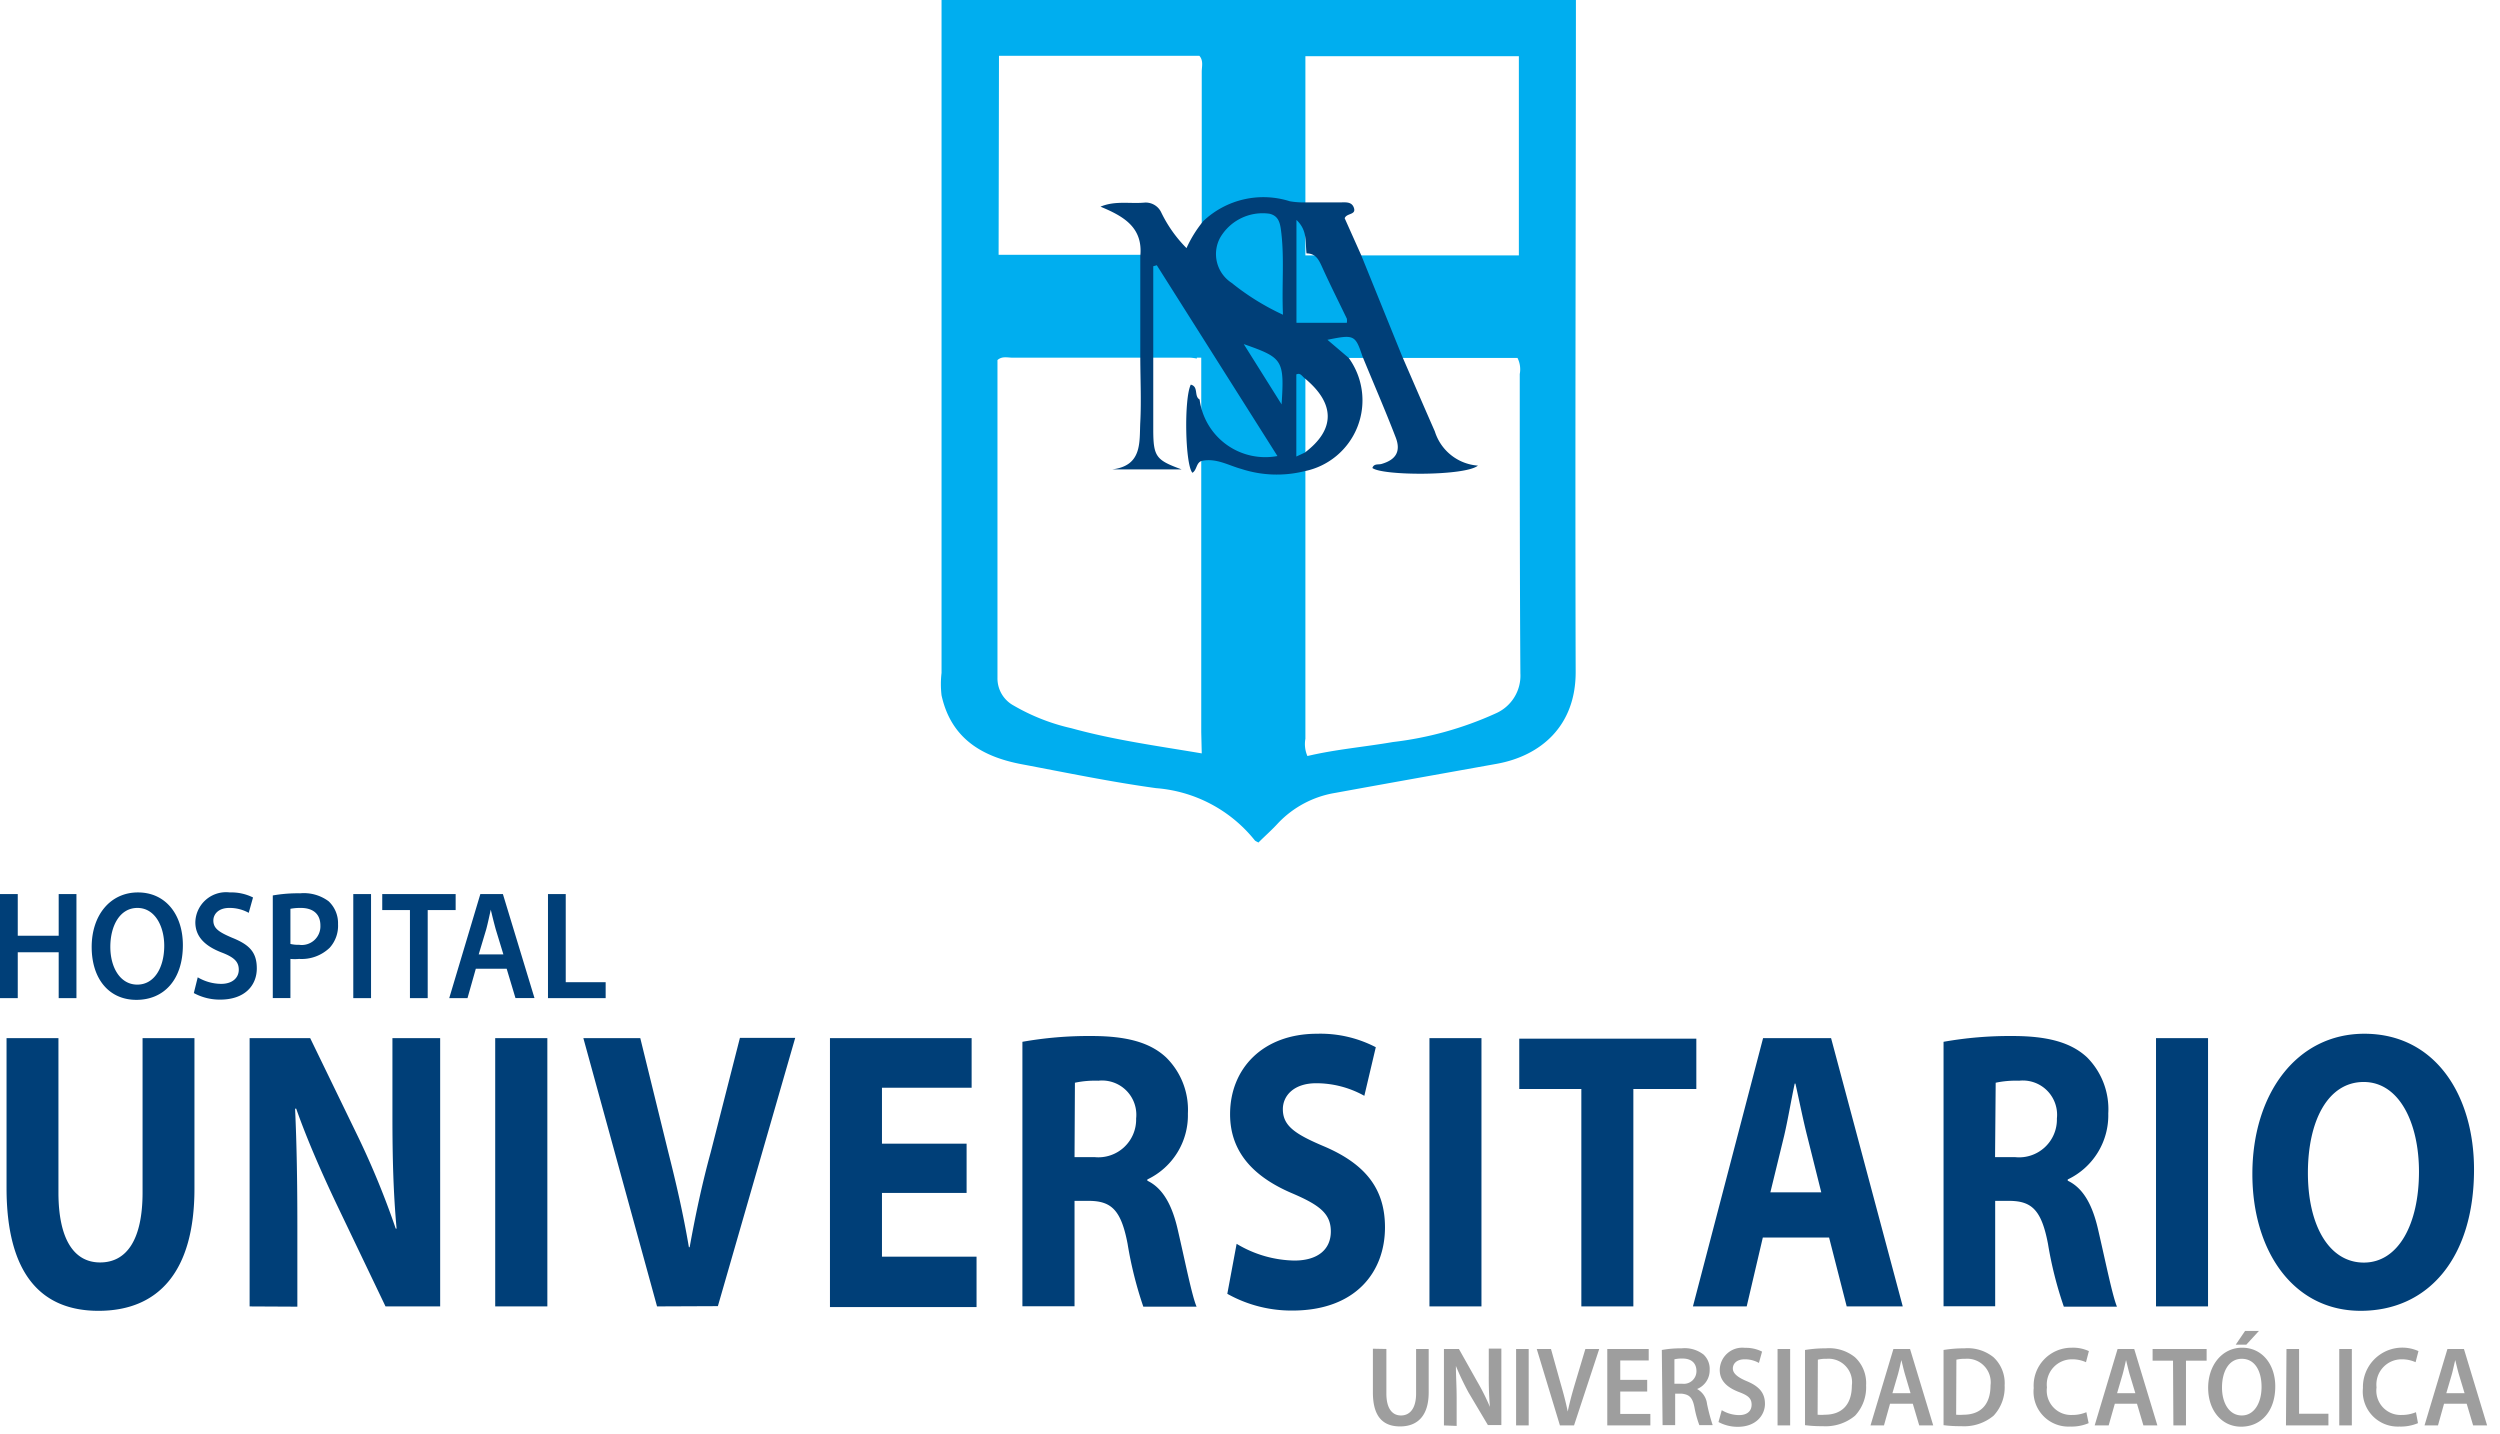 <svg width="183" height="105" fill="none" xmlns="http://www.w3.org/2000/svg"><path d="M4.278 75.992v11.293c0 3.393 1.115 5.126 3.051 5.126 1.936 0 3.107-1.65 3.107-5.126V75.993h3.798V87.01c0 6.057-2.618 8.942-7.025 8.942-4.25 0-6.73-2.765-6.73-8.997V75.992h3.799Zm13.994 19.637V75.992h4.434l3.494 7.2a60.328 60.328 0 0 1 2.766 6.74h.065c-.24-2.6-.305-5.237-.305-8.206v-5.734h3.494V95.63h-4l-3.605-7.532c-1.005-2.12-2.111-4.61-2.932-6.942H21.6c.12 2.6.166 5.384.166 8.592v5.9l-3.494-.018Zm21.794-19.637V95.63h-3.817V75.992h3.817Zm8.03 19.637-5.394-19.637h4.167l2.038 8.297c.59 2.333 1.106 4.554 1.52 7.007h.056c.424-2.36.922-4.693 1.54-6.942l2.139-8.38h4.047l-5.66 19.636-4.453.019Zm22.66-8.307H64.56v4.665h6.923v3.688h-10.73V75.992h10.37v3.632H64.56v4.094h6.195v3.604ZM74.84 76.26a27.798 27.798 0 0 1 5.061-.424c2.498 0 4.25.442 5.449 1.558a5.376 5.376 0 0 1 1.604 4.111 5.2 5.2 0 0 1-2.969 4.831v.092c1.162.553 1.844 1.844 2.25 3.688.516 2.222 1.023 4.775 1.355 5.531h-3.9a28.39 28.39 0 0 1-1.152-4.61c-.47-2.452-1.18-3.106-2.766-3.134h-1.116v7.717H74.84V76.26Zm3.816 8.444h1.494a2.766 2.766 0 0 0 3.015-2.83 2.508 2.508 0 0 0-2.766-2.766 7.113 7.113 0 0 0-1.715.148l-.028 5.448Zm11.865 6.343a8.452 8.452 0 0 0 4.223 1.226c1.751 0 2.673-.84 2.673-2.13s-.802-1.917-2.766-2.765c-2.765-1.162-4.609-2.95-4.609-5.818 0-3.346 2.406-5.89 6.37-5.89a8.783 8.783 0 0 1 4.296.986l-.839 3.558a7.228 7.228 0 0 0-3.521-.921c-1.65 0-2.443.921-2.443 1.899 0 1.244.922 1.843 3.116 2.765 2.978 1.3 4.36 3.107 4.36 5.882 0 3.282-2.157 6.094-6.785 6.094a9.606 9.606 0 0 1-4.757-1.226l.682-3.66Zm17.922-15.055V95.63h-3.807V75.992h3.807Zm7.311 3.725h-4.545v-3.688h12.962v3.688h-4.61v15.912h-3.807V79.717Zm13.284 10.869-1.18 5.043h-3.936l5.135-19.637h4.978l5.246 19.637h-4.103l-1.29-5.043h-4.85Zm4.278-3.31-1.042-4.167c-.295-1.161-.59-2.636-.848-3.789h-.055c-.249 1.162-.498 2.646-.765 3.79l-1.015 4.166h3.725Zm8.952-11.016a27.653 27.653 0 0 1 5.052-.424c2.498 0 4.25.442 5.448 1.558a5.38 5.38 0 0 1 1.558 4.111 5.198 5.198 0 0 1-2.968 4.831v.092c1.17.553 1.843 1.844 2.249 3.688.516 2.222 1.033 4.775 1.355 5.531h-3.89a28.033 28.033 0 0 1-1.162-4.61c-.47-2.452-1.18-3.106-2.766-3.134h-1.097v7.717h-3.779V76.26Zm3.77 8.444h1.484a2.767 2.767 0 0 0 3.043-2.83 2.513 2.513 0 0 0-.72-2.046 2.505 2.505 0 0 0-2.046-.72 7.11 7.11 0 0 0-1.715.148l-.046 5.448Zm15.59-8.712V95.63h-3.808V75.992h3.808Zm19.47 9.616c0 6.453-3.337 10.343-8.297 10.343-4.96 0-7.928-4.406-7.928-10.011 0-5.864 3.235-10.27 8.195-10.27 5.2 0 8.03 4.508 8.03 9.938Zm-12.16.249c0 3.844 1.549 6.564 4.093 6.564 2.545 0 4.038-2.84 4.038-6.657 0-3.54-1.429-6.563-4.047-6.563-2.618 0-4.084 2.839-4.084 6.656ZM4.296 68.497H1.3v-3.051H0v7.615h1.3v-3.356h2.996v3.356h1.3v-7.615h-1.3v3.051Zm5.799-3.171c-2.01 0-3.384 1.65-3.384 3.992 0 2.341 1.273 3.872 3.273 3.872s3.402-1.457 3.402-4.01c0-2.176-1.217-3.854-3.291-3.854Zm-.046 6.748c-1.236 0-1.973-1.235-1.973-2.766 0-1.53.691-2.848 1.982-2.848 1.29 0 1.964 1.355 1.964 2.766 0 1.594-.72 2.848-1.973 2.848Zm6.923-3.439c-.922-.396-1.355-.663-1.355-1.253 0-.443.35-.922 1.17-.922.497-.004.986.12 1.42.36l.314-1.125a3.578 3.578 0 0 0-1.706-.37 2.25 2.25 0 0 0-2.516 2.186c0 1.088.756 1.76 1.927 2.212.921.35 1.253.683 1.253 1.263 0 .581-.46 1.033-1.29 1.033a3.42 3.42 0 0 1-1.715-.48l-.286 1.153a3.972 3.972 0 0 0 1.918.48c1.843 0 2.692-1.061 2.692-2.287s-.59-1.752-1.826-2.25Zm4.988-3.245a10.53 10.53 0 0 0-1.992.157v7.514h1.291v-2.868c.212.021.425.021.636 0a2.96 2.96 0 0 0 2.24-.82 2.397 2.397 0 0 0 .609-1.724 2.195 2.195 0 0 0-.692-1.678 3.032 3.032 0 0 0-2.092-.58Zm-.065 3.77a2.406 2.406 0 0 1-.636-.064v-2.572a3.92 3.92 0 0 1 .747-.064c.922 0 1.447.451 1.447 1.29a1.364 1.364 0 0 1-1.558 1.41Zm5.265-3.714h-1.3v7.615h1.3v-7.615Zm6.194 0H27.98v1.17h2.028v6.445h1.3v-6.445h2.046v-1.17Zm1.807 0-2.277 7.615h1.337l.608-2.149h2.259l.645 2.148h1.392l-2.313-7.614h-1.65Zm-.12 4.416.553-1.844c.12-.452.231-.987.332-1.43.102.443.222.923.36 1.43l.562 1.844h-1.807Zm6.371 2.037v-6.453h-1.3v7.615h4.222v-1.162h-2.922Z" fill="#003F78"/><path d="M101.483 98.745v3.263c0 1.088.424 1.604 1.069 1.604s1.106-.507 1.106-1.604v-3.263h.922v3.18c0 1.724-.829 2.489-2.092 2.489-1.263 0-1.992-.728-1.992-2.489v-3.199l.987.019Zm4.213 5.596v-5.596h1.097l1.346 2.397c.346.594.653 1.21.922 1.843a25.891 25.891 0 0 1-.083-2.314v-1.954h.922v5.596h-.987l-1.419-2.388a20.439 20.439 0 0 1-.922-1.936c0 .729.055 1.466.055 2.388v2.001l-.931-.037Zm6.204-5.596v5.596h-.922v-5.596h.922Zm2.287 5.596-1.697-5.596h1.042l.71 2.544c.203.701.378 1.356.516 2.038.138-.664.323-1.346.526-2.028l.765-2.554h1.014l-1.844 5.596h-1.032Zm6.388-2.48h-1.973v1.641h2.204v.839h-3.153v-5.596h3.033v.839h-2.084v1.42h1.973v.857Zm1.07-3.043a7.786 7.786 0 0 1 1.447-.12 2.257 2.257 0 0 1 1.604.452 1.433 1.433 0 0 1 .452 1.125 1.476 1.476 0 0 1-.922 1.401 1.427 1.427 0 0 1 .728 1.088c.107.527.246 1.048.415 1.558h-.977a7.515 7.515 0 0 1-.36-1.318c-.147-.738-.396-.922-.921-.987h-.489v2.305h-.922l-.055-5.504Zm.922 2.471h.571a.923.923 0 0 0 1.042-.922c0-.608-.396-.922-1.014-.922a2.463 2.463 0 0 0-.599.056v1.788Zm3.466 1.936c.382.23.818.354 1.263.36.608 0 .922-.304.922-.765s-.258-.673-.922-.922c-.867-.332-1.411-.821-1.411-1.623a1.658 1.658 0 0 1 .564-1.216 1.646 1.646 0 0 1 1.28-.397c.435-.013.865.082 1.254.276l-.23.83a2.075 2.075 0 0 0-1.042-.267c-.609 0-.867.34-.867.673 0 .332.304.627 1.005.922.922.378 1.346.866 1.346 1.668 0 .802-.636 1.678-1.982 1.678a2.942 2.942 0 0 1-1.42-.35l.24-.867Zm5.006-4.48v5.596h-.922v-5.596h.922Zm1.088.073a9.21 9.21 0 0 1 1.521-.12 3.012 3.012 0 0 1 2.129.646 2.584 2.584 0 0 1 .821 2.065 3.026 3.026 0 0 1-.811 2.222 3.36 3.36 0 0 1-2.37.765 9.124 9.124 0 0 1-1.29-.074v-5.504Zm.922 4.739c.174.016.35.016.525 0 1.245 0 1.982-.728 1.982-2.148a1.722 1.722 0 0 0-1.844-1.945 2.551 2.551 0 0 0-.645.064l-.018 4.029Zm5.301-.802-.443 1.586h-.986l1.677-5.596h1.217l1.697 5.596h-1.024l-.47-1.586h-1.668Zm1.502-.774-.405-1.374c-.102-.35-.185-.728-.268-1.05-.074.322-.156.709-.249 1.041l-.405 1.383h1.327Zm2.416-3.163a9.202 9.202 0 0 1 1.521-.12 3.012 3.012 0 0 1 2.129.646 2.584 2.584 0 0 1 .821 2.065 3.027 3.027 0 0 1-.811 2.222 3.36 3.36 0 0 1-2.37.765 9.124 9.124 0 0 1-1.29-.074v-5.504Zm.922 4.739c.177.015.356.015.534 0 1.245 0 1.982-.728 1.982-2.148a1.722 1.722 0 0 0-1.844-1.945 2.69 2.69 0 0 0-.654.064l-.018 4.029Zm9.698.618a3.182 3.182 0 0 1-1.355.249 2.546 2.546 0 0 1-1.982-.798 2.551 2.551 0 0 1-.683-2.023 2.77 2.77 0 0 1 2.766-2.95c.438-.02.874.066 1.272.248l-.212.812a2.439 2.439 0 0 0-1.014-.212 1.841 1.841 0 0 0-1.844 2.055 1.789 1.789 0 0 0 1.082 1.886c.242.1.502.145.762.133.358.005.712-.064 1.042-.202l.166.802Zm1.917-1.42-.451 1.586h-1.024l1.678-5.596h1.217l1.696 5.596h-1.023l-.47-1.586h-1.623Zm1.503-.774-.415-1.374c-.101-.35-.184-.728-.267-1.05-.074.322-.157.709-.249 1.041l-.406 1.383h1.337Zm2.757-2.379h-1.494v-.857h3.955v.857h-1.512v4.739h-.922l-.027-4.739Zm7.485 1.881c0 1.843-1.06 2.95-2.498 2.95-1.438 0-2.415-1.208-2.415-2.849 0-1.64 1.014-2.932 2.489-2.932 1.475 0 2.424 1.236 2.424 2.831Zm-3.899.083c0 1.143.535 2.046 1.447 2.046.913 0 1.448-.922 1.448-2.092 0-1.171-.489-2.056-1.448-2.056s-1.447.949-1.447 2.102Zm2.701-4.14-.922 1.005h-.774l.682-1.005h1.014Zm2.019 1.319h.922v4.738h2.148v.858h-3.107l.037-5.596Zm4.785 0v5.596h-.922v-5.596h.922Zm4.84 5.43a3.248 3.248 0 0 1-1.356.249 2.588 2.588 0 0 1-1.079-.182 2.567 2.567 0 0 1-1.594-2.639 2.882 2.882 0 0 1 4.065-2.702l-.212.812a2.442 2.442 0 0 0-1.014-.212 1.845 1.845 0 0 0-1.843 2.055 1.786 1.786 0 0 0 .448 1.442 1.773 1.773 0 0 0 1.395.577c.358.003.712-.066 1.042-.202l.148.802Zm1.908-1.42-.443 1.586h-.986l1.678-5.596h1.208l1.696 5.596h-1.023l-.471-1.586h-1.659Zm1.503-.774-.415-1.374c-.102-.35-.185-.728-.268-1.05-.083.322-.156.709-.249 1.041l-.405 1.383h1.337Z" fill="#9E9E9E"/><path d="M115.357 1.235V0H68.921v49.258a7.004 7.004 0 0 0 0 1.64c.692 3.144 2.941 4.49 5.863 5.043 3.273.618 6.546 1.3 9.846 1.752a10.27 10.27 0 0 1 7.21 3.807c.055.074.175.11.276.175.498-.498.987-.922 1.457-1.438a7.43 7.43 0 0 1 4.148-2.194c3.937-.72 7.883-1.42 11.828-2.13 3.227-.58 5.808-2.765 5.79-6.748-.046-15.986.009-31.962.018-47.93Zm-4.176 2.877v14.584H95.555V4.112h15.626Zm-38.056-.028h14.668c.313.35.175.784.175 1.18V18.65h-14.87l.027-14.566Zm14.843 51.064c-3.282-.553-6.454-.986-9.551-1.844a14.91 14.91 0 0 1-4.204-1.65 2.259 2.259 0 0 1-1.198-2.028V26.357c.34-.304.737-.175 1.097-.175H87.11c.168.008.334.03.498.065v-.065h.323v27.417l.037 1.55Zm21.489-2.913a25.256 25.256 0 0 1-7.504 2.083c-2.084.36-4.195.535-6.25 1.024a2.185 2.185 0 0 1-.148-1.263V26.2h15.525c.184.364.243.78.166 1.18 0 7.302 0 14.613.046 21.914a3.014 3.014 0 0 1-1.835 2.94Z" fill="#00AEEF"/><path d="M102.626 26.053c.802 1.844 1.595 3.687 2.406 5.531a3.577 3.577 0 0 0 3.153 2.499c-.922.765-6.96.756-7.726.175.111-.341.434-.23.664-.295 1.06-.305 1.438-.922 1.042-1.946-.765-1.99-1.623-3.955-2.434-5.937-.525-1.567-.608-1.604-2.563-1.207l1.558 1.327a5.291 5.291 0 0 1-3.263 8.297 8.38 8.38 0 0 1-4.61-.175c-.922-.249-1.843-.82-2.904-.58-.396.147-.332.663-.663.866-.535-.58-.627-5.43-.12-6.453.59.147.22.848.645 1.087a4.848 4.848 0 0 0 5.697 4.14l-8.831-13.967-.259.074v11.883c0 2.056.176 2.296 2.075 2.987h-5.07c2.212-.276 1.972-2 2.046-3.457.083-1.604 0-3.227 0-4.84v-7.31c.212-2.112-1.226-2.923-2.913-3.624 1.069-.451 2.148-.203 3.19-.295a1.254 1.254 0 0 1 1.262.729 9.652 9.652 0 0 0 1.844 2.6 8.874 8.874 0 0 1 1.226-1.974 6.39 6.39 0 0 1 6.334-1.456c.368.064.742.092 1.115.083h2.59c.37 0 .812-.065.978.369.221.571-.525.396-.664.792l1.208 2.702 2.987 7.375Zm-7.117 7.08c2.23-1.678 2.25-3.577 0-5.44-.194-.138-.314-.433-.618-.285v6.01l.618-.285Zm-1.595-10.086c-.101-2.25.129-4.296-.166-6.342-.083-.517-.24-.922-.82-1.06a3.596 3.596 0 0 0-3.623 1.77 2.516 2.516 0 0 0 .848 3.29 18.095 18.095 0 0 0 3.78 2.342h-.019Zm.986-6.932v7.513h3.688a.925.925 0 0 0 0-.304c-.618-1.282-1.263-2.563-1.844-3.854-.23-.497-.46-.921-1.106-.921-.102-.83.083-1.66-.72-2.434H94.9Zm-3.853 9.08 2.766 4.407c.212-3.273.082-3.41-2.748-4.407h-.018Z" fill="#003F78"/></svg>